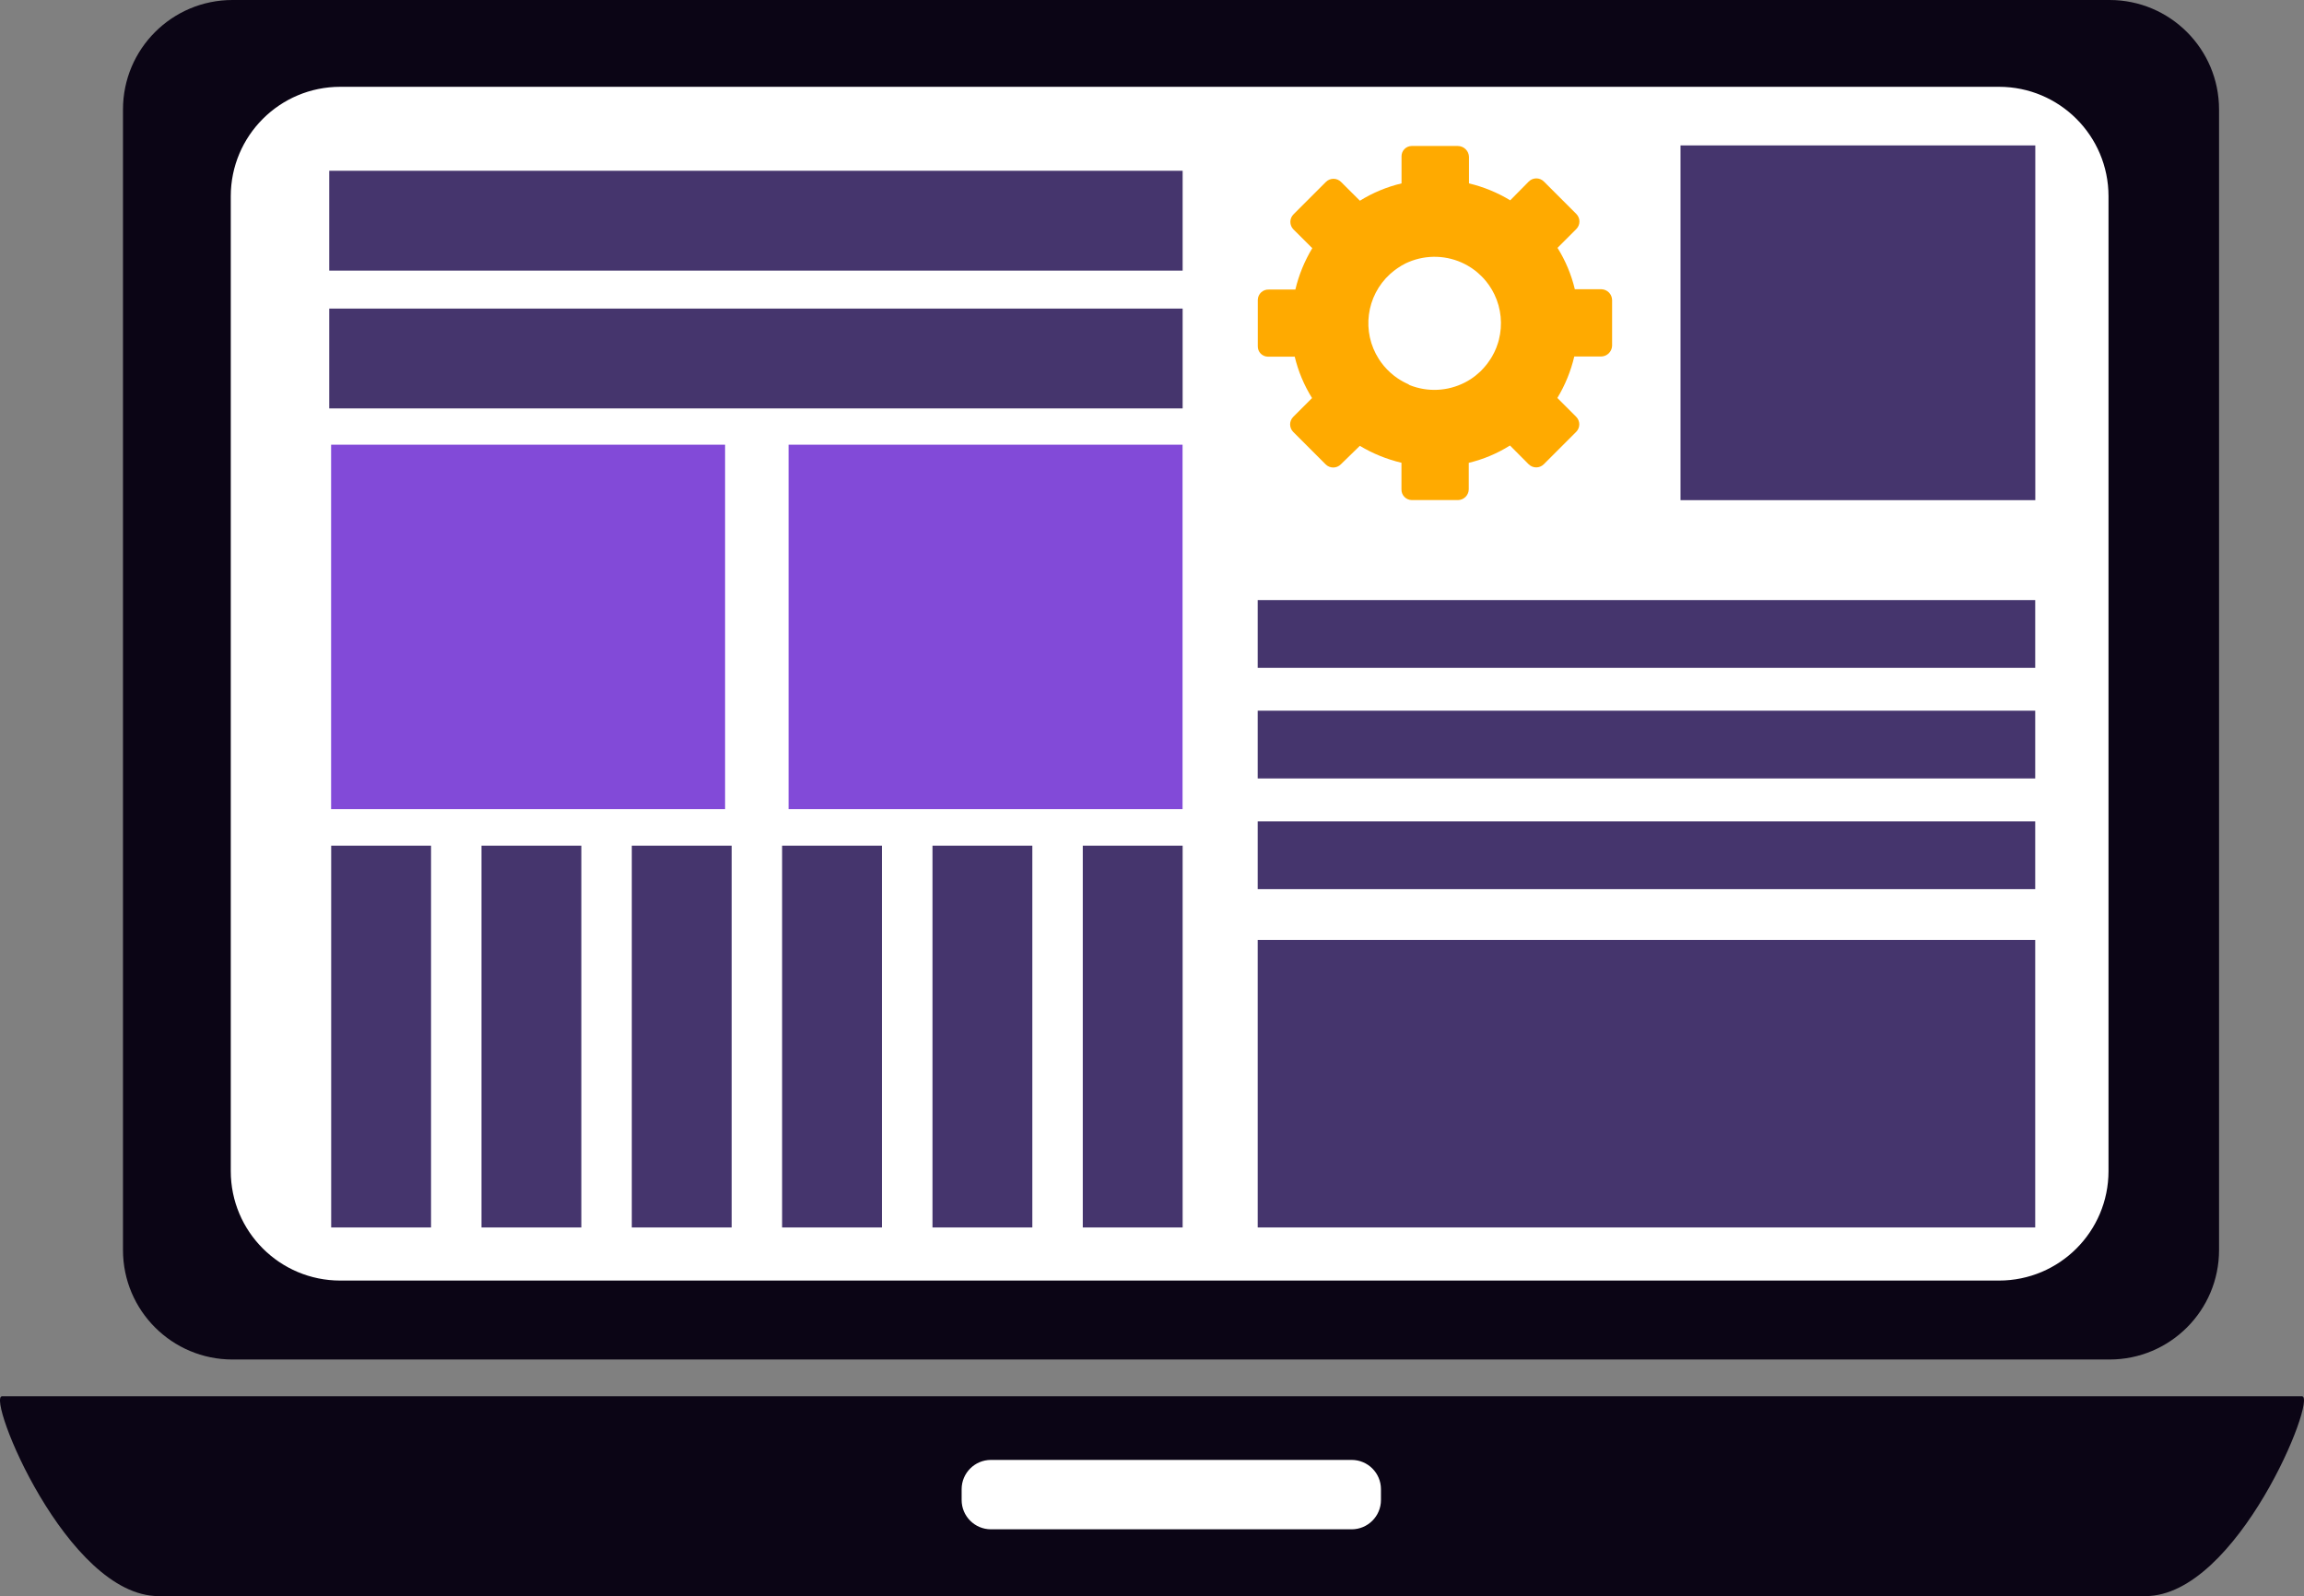 <svg xmlns:inkscape="http://www.inkscape.org/namespaces/inkscape" xmlns:sodipodi="http://sodipodi.sourceforge.net/DTD/sodipodi-0.dtd" xmlns="http://www.w3.org/2000/svg" xmlns:svg="http://www.w3.org/2000/svg" id="Calque_1" x="0px" y="0px" width="883.58" height="612.185" viewBox="0 0 883.58 612.185" xml:space="preserve" sodipodi:docname="55aeee55f6a17513f8e063ef489c87f8.svg"><rect x="0" y="0" width="883.58" height="612.185" fill="#808080" stroke="none"/><defs id="defs47"></defs><title id="title2">laptop</title><rect x="75.395" y="17.05" fill="#ffffff" width="742.779" height="487.649" id="rect4"></rect><path fill="#0b0515" d="M 851.001,41.989 C 851.001,18.799 832.202,0 809.013,0 H 89.152 c -23.189,0 -41.988,18.799 -41.988,41.988 V 479.45 c 0,23.189 18.799,41.988 41.988,41.988 H 808.982 c 23.189,0.018 42.002,-18.768 42.02,-41.957 0,-0.011 0,-0.021 0,-0.031 V 41.989 Z m -42.393,407.181 c 0,23.189 -18.799,41.988 -41.988,41.988 h -636.131 c -23.189,0 -41.989,-18.799 -41.989,-41.988 V 75.25 c 0.018,-23.178 18.812,-41.958 41.989,-41.958 h 636.131 c 23.189,0 41.988,18.799 41.988,41.988 z" id="path6"></path><path fill="#0b0515" d="M 882.803,535.538 H 0.797 c -6.211,0 24.845,76.647 60.032,76.647 H 822.77 c 35.218,0.001 66.151,-76.647 60.033,-76.647 z" id="path8"></path><path fill="#ffffff" d="m 380.028,559.949 h 138.326 c 6.209,0 11.242,5.033 11.242,11.242 v 4.13 c 0,6.21 -5.033,11.243 -11.242,11.243 h -138.326 c -6.209,0 -11.242,-5.033 -11.242,-11.243 v -4.13 c 0,-6.208 5.033,-11.242 11.242,-11.242 z" id="path10"></path><path fill="#ffaa00" d="m 614.133,110.934 h -10.187 c -1.342,-5.615 -3.587,-10.975 -6.646,-15.87 v 0 l 7.205,-7.205 c 1.604,-1.598 1.608,-4.193 0.01,-5.797 -0.003,-0.004 -0.006,-0.007 -0.01,-0.011 l -12.423,-12.422 c -1.598,-1.604 -4.193,-1.608 -5.797,-0.011 -0.004,0.004 -0.007,0.007 -0.011,0.011 l -7.111,7.205 c -4.898,-2.976 -10.232,-5.166 -15.808,-6.491 v 0 -10.187 c -0.083,-2.312 -1.974,-4.146 -4.286,-4.161 h -17.702 c -2.179,0.03 -3.919,1.821 -3.888,3.999 10e-4,0.055 0.003,0.108 0.006,0.162 v 10.187 c -5.645,1.341 -11.035,3.585 -15.964,6.646 v 0 l -7.235,-7.205 c -1.599,-1.604 -4.194,-1.608 -5.798,-0.011 -0.003,0.004 -0.007,0.007 -0.01,0.011 l -12.423,12.422 c -1.604,1.599 -1.608,4.194 -0.01,5.798 0.003,0.003 0.006,0.007 0.01,0.01 l 7.205,7.175 c -2.976,4.92 -5.165,10.274 -6.491,15.869 h -10.217 c -2.228,-0.086 -4.104,1.651 -4.189,3.879 -0.002,0.053 -0.003,0.105 -0.003,0.158 v 17.703 c -0.052,2.16 1.658,3.953 3.818,4.005 0.053,0.002 0.104,0.002 0.157,0.001 h 10.187 c 1.343,5.614 3.588,10.974 6.646,15.87 v 0 l -7.205,7.205 c -1.604,1.598 -1.607,4.193 -0.01,5.797 0.004,0.004 0.007,0.007 0.01,0.011 l 12.423,12.422 c 1.599,1.604 4.194,1.608 5.798,0.011 0.003,-0.004 0.007,-0.007 0.01,-0.011 l 7.299,-7.111 c 4.953,2.976 10.338,5.165 15.963,6.49 v 10.218 c -0.052,2.212 1.7,4.047 3.912,4.099 0.021,0.001 0.042,0.001 0.063,0.001 h 17.641 c 2.279,10e-4 4.142,-1.82 4.192,-4.1 v -10.187 c 5.597,-1.339 10.937,-3.584 15.808,-6.646 v 0 l 7.175,7.205 c 1.599,1.587 4.178,1.587 5.776,0 l 12.422,-12.423 c 1.604,-1.599 1.608,-4.194 0.011,-5.798 -0.004,-0.003 -0.007,-0.007 -0.011,-0.01 l -7.205,-7.205 c 2.978,-4.931 5.168,-10.296 6.491,-15.901 h 10.218 c 2.296,0.003 4.186,-1.806 4.285,-4.1 v -17.547 c -0.035,-2.26 -1.841,-4.094 -4.101,-4.16 z m -74.163,36.367 -0.745,-0.342 c -0.746,-0.352 -1.471,-0.745 -2.175,-1.18 l -1.024,-0.652 -0.994,-0.715 -0.497,-0.372 c -1.862,-1.463 -3.514,-3.178 -4.906,-5.094 l -0.808,-1.18 c -6.745,-10.476 -4.934,-24.291 4.286,-32.672 l 1.397,-1.18 0.497,-0.373 0.993,-0.714 c 0.991,-0.684 2.028,-1.296 3.106,-1.833 l 1.117,-0.496 c 6.938,-2.924 14.813,-2.64 21.522,0.776 l 1.087,0.59 1.553,0.963 0.994,0.714 0.497,0.373 0.932,0.776 1.335,1.242 0.839,0.869 c 0.688,0.759 1.332,1.557 1.925,2.392 l 0.684,1.024 0.652,1.057 c 0.311,0.538 0.601,1.087 0.869,1.646 2.601,5.427 3.205,11.595 1.709,17.423 -0.104,0.414 -0.218,0.818 -0.342,1.211 -0.125,0.394 -0.332,0.983 -0.621,1.771 l -0.497,1.149 -0.342,0.745 c -0.248,0.497 -0.507,0.983 -0.776,1.46 l -0.652,1.056 -0.559,0.808 -0.497,0.714 -0.373,0.497 -0.776,0.932 -0.403,0.466 -0.839,0.9 -0.435,0.436 c -0.601,0.559 -1.222,1.097 -1.863,1.614 l -0.497,0.373 -0.994,0.714 -1.024,0.652 -0.528,0.311 -1.087,0.59 c -6.57,3.354 -14.27,3.705 -21.118,0.963 z" id="path12"></path><rect x="126.266" y="65.498" fill="#45356d" width="327.273" height="38.293" id="rect14"></rect><rect x="126.266" y="118.357" fill="#45356d" width="327.273" height="38.292" id="rect16"></rect><rect x="127.011" y="324.354" fill="#45356d" width="38.293" height="146.432" id="rect18"></rect><rect x="184.651" y="324.354" fill="#45356d" width="38.293" height="146.432" id="rect20"></rect><rect x="242.293" y="324.354" fill="#45356d" width="38.292" height="146.432" id="rect22"></rect><rect x="299.934" y="324.354" fill="#45356d" width="38.292" height="146.432" id="rect24"></rect><rect x="357.606" y="324.354" fill="#45356d" width="38.293" height="146.432" id="rect26"></rect><rect x="415.246" y="324.354" fill="#45356d" width="38.293" height="146.432" id="rect28"></rect><rect x="644.475" y="55.778" fill="#45356d" width="136.059" height="136.059" id="rect30"></rect><rect x="126.98" y="170.563" fill="#824ad8" width="151.09" height="139.785" id="rect32"></rect><rect x="302.418" y="170.563" fill="#824ad8" width="151.09" height="139.785" id="rect34"></rect><rect x="482.329" y="230.16" fill="#45356d" width="298.174" height="25.994" id="rect36"></rect><rect x="482.329" y="272.583" fill="#45356d" width="298.174" height="25.994" id="rect38"></rect><rect x="482.329" y="315.037" fill="#45356d" width="298.174" height="25.994" id="rect40"></rect><rect x="482.329" y="360.504" fill="#45356d" width="298.174" height="110.281" id="rect42"></rect></svg>